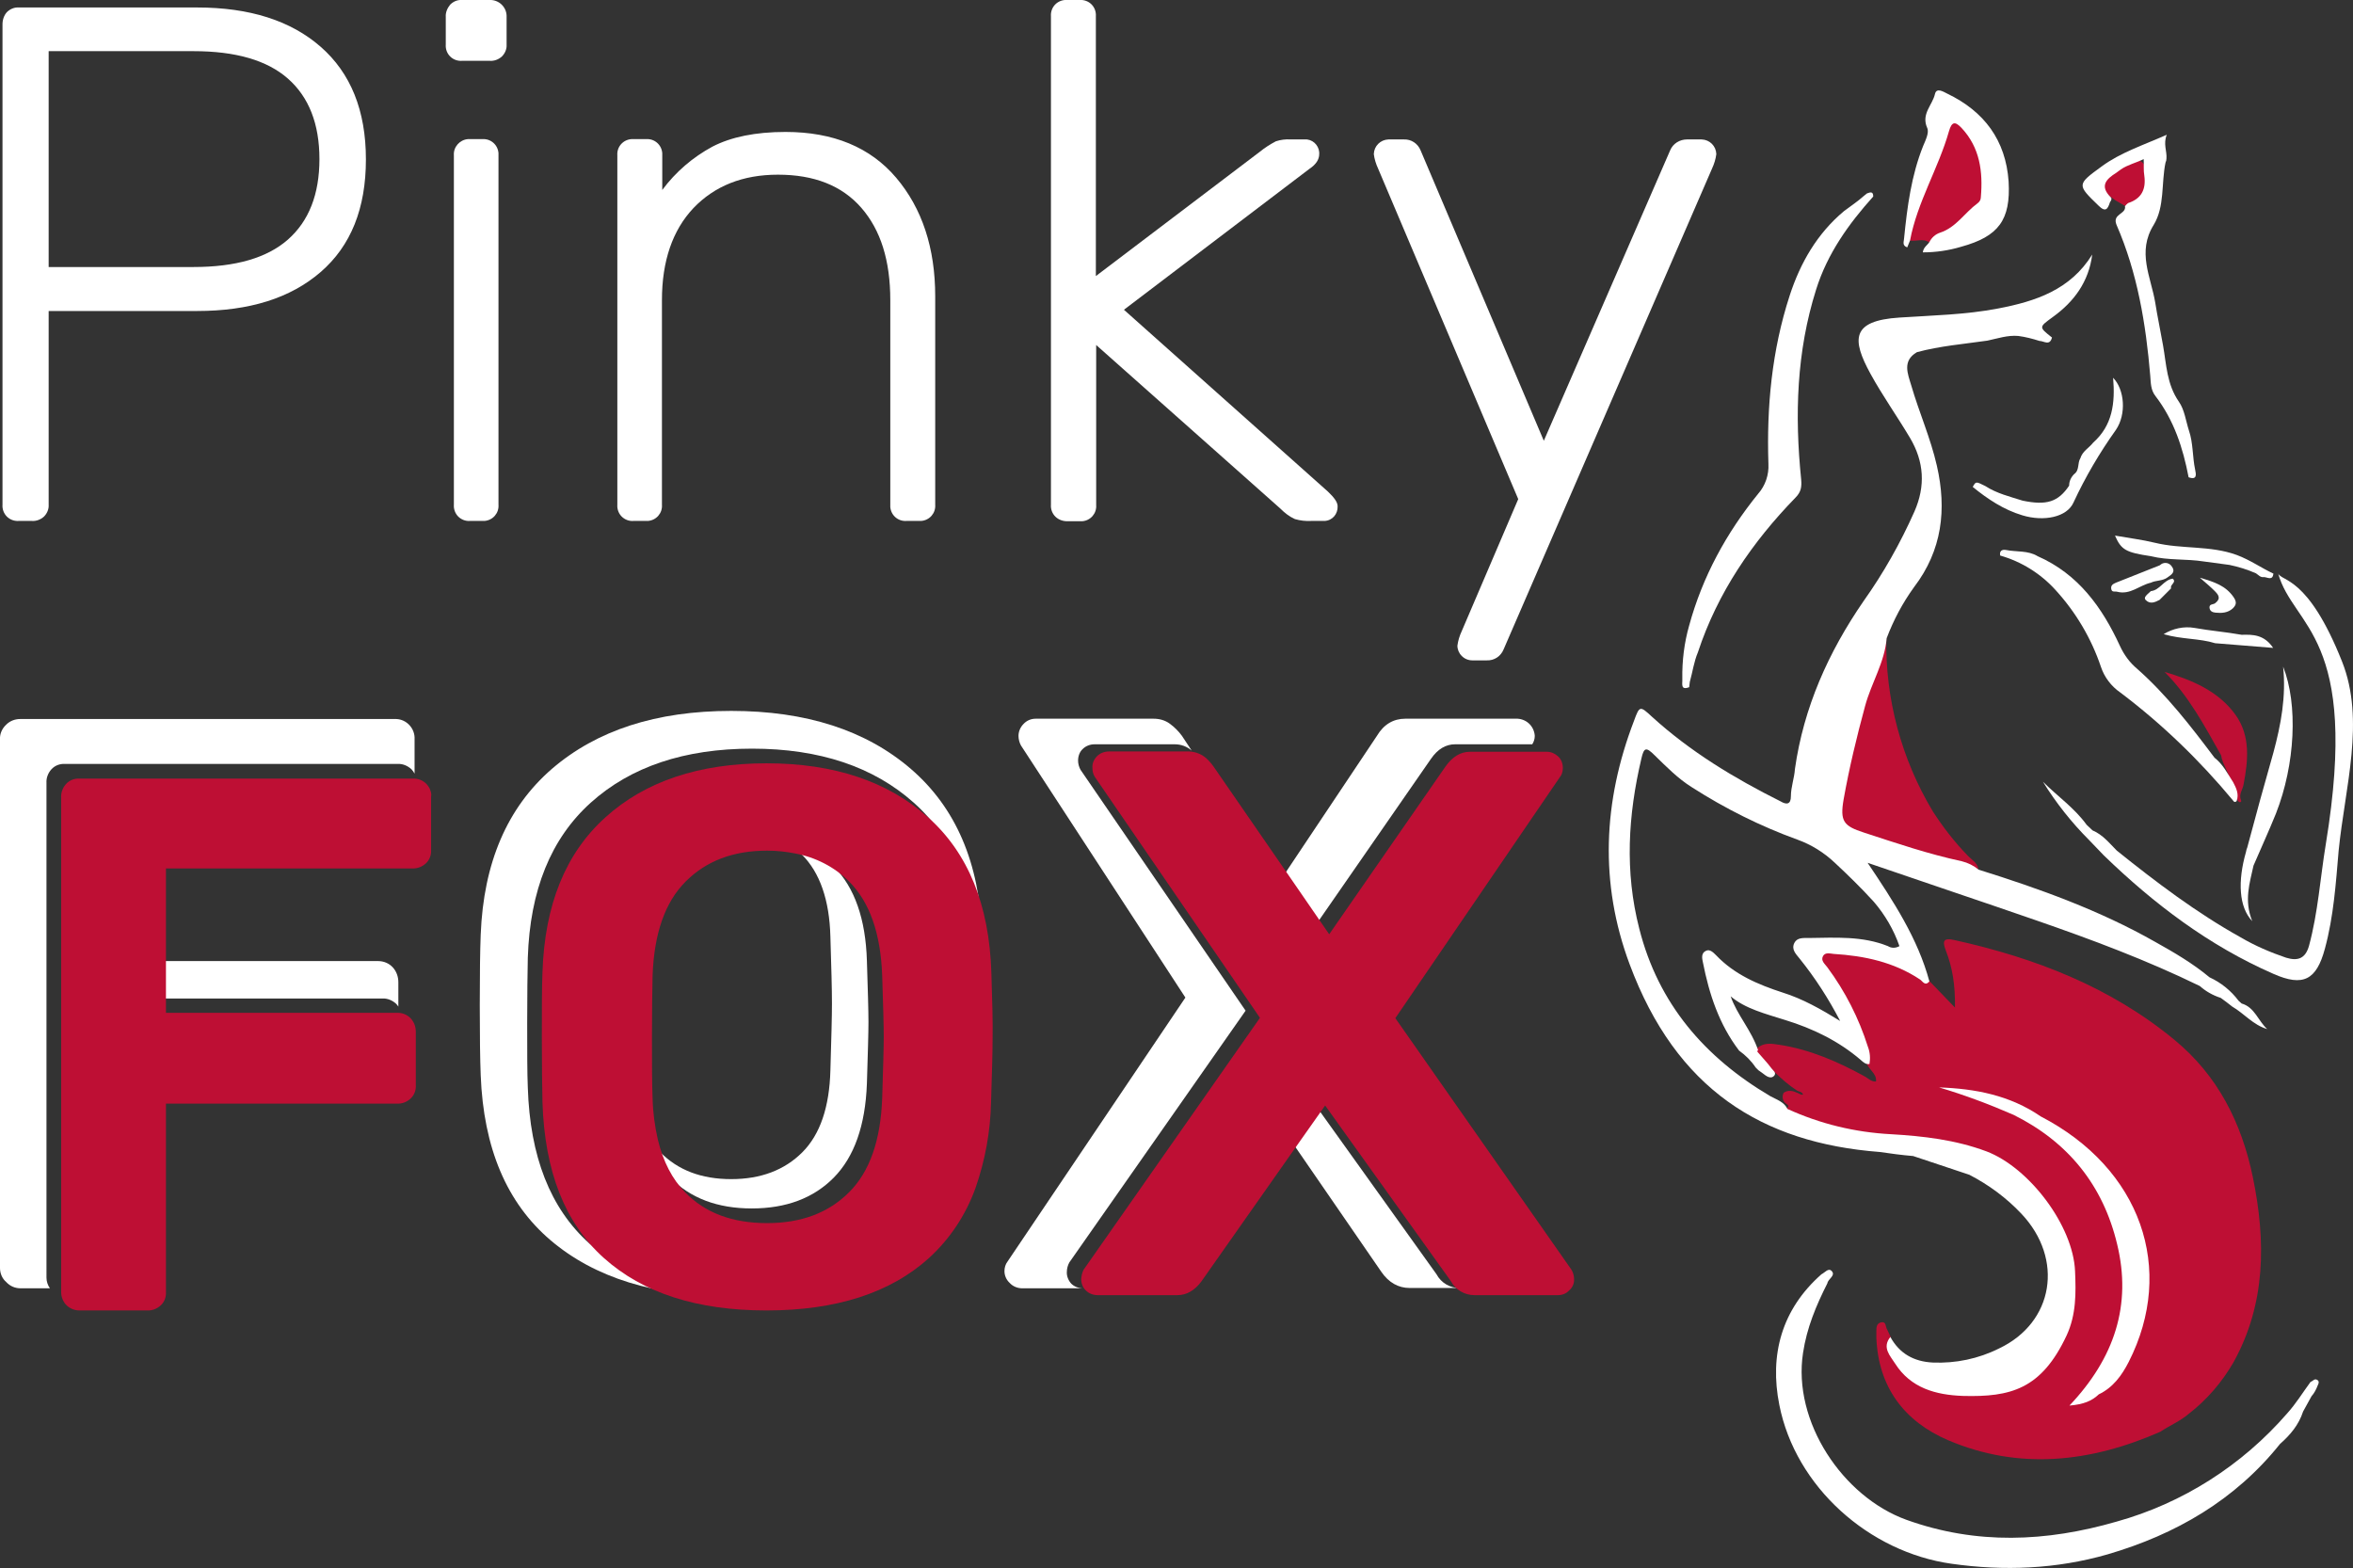 <svg xmlns="http://www.w3.org/2000/svg" xmlns:xlink="http://www.w3.org/1999/xlink" id="Layer_1" x="0px" y="0px" viewBox="0 0 754.3 502.7" style="enable-background:new 0 0 754.3 502.7;" xml:space="preserve"><rect x="0" y="0" width="754.3" height="502.7" fill="#333333" stroke="none"/><style type="text/css">	.st0{fill:none;}	.st1{fill:#FFFFFF;}	.st2{fill:#BE0F34;}</style><path class="st0" d="M234.4,378c9.5,0,17.2-2.9,22.8-8.6c5.7-5.7,8.7-14.5,9-26.3c0.3-10.1,0.5-17.2,0.5-21.4 c0-4.5-0.2-11.6-0.5-21.4c-0.3-11.8-3.4-20.6-9.1-26.3c-2.1-2.1-4.4-3.8-7-5.1c-3-0.6-6-0.9-9-0.9c-10.8,0-19.5,3.3-26.1,9.9 c-6.6,6.6-10.1,16.6-10.6,30.1c-0.2,4.7-0.2,11.3-0.2,19.7c0,8.3,0.1,14.9,0.2,19.7c0.1,4.5,0.7,9,1.7,13.3c1.3,3.2,3.2,6.1,5.6,8.7 C217.3,375.2,224.8,378,234.4,378z"></path><path class="st1" d="M122.6,320.1c1.6-0.1,3.2,0.6,4.4,1.7c0.3,0.3,0.5,0.6,0.7,0.9v-7.8c0-1.8-0.6-3.5-1.8-4.8 c-1.2-1.3-2.9-2-4.7-2H48.6v12L122.6,320.1z"></path><path class="st1" d="M14.9,251c-0.1-1.6,0.5-3.2,1.6-4.4c1.1-1.2,2.7-1.8,4.3-1.7h106.7c1.6-0.1,3.2,0.6,4.4,1.7 c0.4,0.4,0.7,0.9,1,1.4v-11c0.2-3.4-2.5-6.4-5.9-6.5c-0.2,0-0.4,0-0.6,0H6.5c-1.7,0-3.3,0.6-4.5,1.8c-1.3,1.2-2.1,2.9-2,4.7v169.5 c0,1.7,0.7,3.4,2,4.5c1.2,1.3,2.8,2,4.6,2H16c-0.7-1-1.1-2.2-1.1-3.4L14.9,251z"></path><path class="st1" d="M292,246.5c-14.4-12.4-33.6-18.6-57.6-18.6s-43.1,6.2-57.5,18.6c-14.3,12.4-21.9,30.1-22.8,53.1 c-0.2,5-0.3,12.6-0.3,22.7c0,9.9,0.1,17.4,0.3,22.4c0.9,23.3,8.3,40.9,22.4,52.9s33.4,18,57.9,18c2.3,0,4.5-0.1,6.6-0.2 c-22.3,0-39.7-5.6-52.1-16.8c-12.5-11.2-19-27.9-19.7-49.9c-0.2-4.7-0.2-11.6-0.2-20.7c0-9.2,0.1-16.2,0.2-21 c0.7-21.6,7.4-38.2,20.2-49.7c12.8-11.5,30-17.3,51.7-17.3c21.6,0,38.9,5.8,51.8,17.3c12.9,11.5,19.6,28.1,20.3,49.7 c0.3,9.4,0.5,16.4,0.5,21c0,4.4-0.2,11.3-0.5,20.7c-0.2,9.4-1.9,18.7-5,27.5c4-9,6.2-19.5,6.6-31.5c0.4-10.1,0.5-17.6,0.5-22.4 c0-5-0.2-12.6-0.5-22.7C314,276.6,306.4,258.9,292,246.5z"></path><path class="st1" d="M267.4,277.9c-4.7-4.7-10.7-7.8-17.3-9c2.6,1.3,4.9,3.1,7,5.1c5.7,5.7,8.8,14.5,9.1,26.3 c0.3,9.7,0.5,16.9,0.5,21.4c0,4.2-0.2,11.3-0.5,21.4c-0.3,11.8-3.3,20.6-9,26.3c-5.7,5.7-13.3,8.6-22.8,8.6 c-9.6,0-17.1-2.9-22.7-8.6c-2.4-2.5-4.3-5.5-5.6-8.7c1.7,7,4.6,12.6,8.7,16.8c6.5,6.6,15.2,9.9,26.2,9.9c11,0,19.8-3.3,26.3-9.9 s10.1-16.6,10.6-30.1c0.3-9.7,0.5-16.3,0.5-19.7c0-3.7-0.2-10.3-0.5-19.7C277.5,294.5,273.9,284.5,267.4,277.9z"></path><path class="st1" d="M458.7,243.3c2.2-3.2,4.8-4.7,7.8-4.7H491h0.2c0.5-0.8,0.8-1.7,0.8-2.7c-0.2-3-2.5-5.3-5.5-5.5h-36 c-3.8,0-6.9,1.8-9.1,5.5l-30.6,45.8l10.6,15.4L458.7,243.3z"></path><path class="st1" d="M342,407.7c0-1,0.3-2.1,0.8-3l56.5-80.7l-52.9-77.2c-0.5-0.9-0.8-1.9-0.8-3c0-1.4,0.5-2.8,1.5-3.7 c1-1,2.4-1.5,3.8-1.5h25.7c2,0,3.9,0.7,5.4,2l-3.1-4.7c-1.1-1.5-2.4-2.8-3.9-3.9c-1.5-1.1-3.3-1.6-5.2-1.6h-37.8 c-1.5,0-2.9,0.6-3.9,1.7c-1,1-1.6,2.4-1.6,3.8c0,1.1,0.3,2.2,0.8,3.1l52.7,80.8L323,404.4c-0.7,0.9-1,2-1,3.1c0,1.4,0.6,2.8,1.7,3.8 c1,1.1,2.5,1.7,4,1.7h19.5c-1.4,0-2.8-0.5-3.8-1.5C342.5,410.5,341.9,409.1,342,407.7z"></path><path class="st1" d="M460.5,408.5l-40.3-56.3l-7.9,11.2l30.5,44.3c2.4,3.5,5.5,5.2,9.1,5.2h16.2C464.9,413,462,411.3,460.5,408.5z"></path><path class="st2" d="M137.7,252.7c-0.3-0.5-0.6-1-1-1.4c-1.2-1.2-2.8-1.8-4.4-1.7H25.5c-1.6-0.1-3.2,0.5-4.3,1.7 c-1.1,1.2-1.7,2.8-1.6,4.4v158.6c0,1.2,0.4,2.4,1.1,3.4c0.2,0.3,0.4,0.5,0.6,0.7c1.1,1.1,2.6,1.7,4.2,1.7h21.6 c1.6,0.1,3.2-0.5,4.4-1.6c1.2-1.1,1.8-2.7,1.7-4.3v-60.4h74c1.6,0.1,3.2-0.5,4.4-1.6c1.2-1.1,1.8-2.7,1.7-4.3v-17.1 c0-1.2-0.3-2.5-1-3.5c-0.2-0.3-0.4-0.6-0.7-0.9c-1.2-1.2-2.8-1.8-4.4-1.7h-74v-46.3h78.9c1.6,0.1,3.2-0.5,4.4-1.6 c1.2-1.1,1.8-2.7,1.7-4.3v-17.1C138.4,254.6,138.1,253.6,137.7,252.7z"></path><path class="st2" d="M317.8,311.7c-0.7-21.6-7.4-38.2-20.3-49.7c-12.9-11.5-30.1-17.3-51.8-17.3c-21.6,0-38.9,5.8-51.6,17.3 c-12.8,11.5-19.5,28.1-20.2,49.7c-0.2,4.7-0.2,11.7-0.2,21c0,9.1,0.1,16,0.2,20.7c0.7,22.1,7.2,38.7,19.7,49.9s29.8,16.8,52.1,16.8 l0,0c22.3,0,39.7-5.6,52.1-16.8c6.7-6.1,11.8-13.8,14.9-22.4c3.1-8.9,4.8-18.1,5-27.5c0.3-9.4,0.5-16.3,0.5-20.7 C318.3,328.1,318.1,321.1,317.8,311.7z M219.6,382.2c-4.1-4.2-7-9.8-8.7-16.8c-1-4.4-1.6-8.8-1.7-13.3c-0.2-4.9-0.2-11.4-0.2-19.7 c0-8.4,0.1-15,0.2-19.7c0.5-13.5,4-23.5,10.6-30.1s15.2-9.9,26.1-9.9c3,0,6,0.3,9,0.9c6.5,1.2,12.6,4.3,17.3,9 c6.6,6.6,10.1,16.6,10.6,30.1c0.3,9.4,0.5,16,0.5,19.7c0,3.4-0.2,10-0.5,19.7c-0.5,13.5-4,23.5-10.6,30.1 c-6.6,6.6-15.3,9.9-26.3,9.9C234.7,392.1,226,388.8,219.6,382.2L219.6,382.2z"></path><path class="st2" d="M503.8,407.1l-56.5-80.7l52.7-77.2c0.7-0.8,1-1.9,1-3c0-1.4-0.5-2.8-1.5-3.7c-1-0.9-2.2-1.5-3.6-1.5h-0.2h-24.5 c-3,0-5.6,1.6-7.8,4.7l-37.3,53.8l-10.6-15.4L389,245.7c-0.7-1-1.5-1.9-2.4-2.7c-1.5-1.3-3.4-2-5.4-2.1h-25.7 c-1.4,0-2.8,0.5-3.8,1.5c-1,1-1.6,2.3-1.5,3.7c0,1.1,0.2,2.1,0.8,3l52.9,77.2l-56.5,80.7c-0.5,0.9-0.7,2-0.8,3 c0,1.4,0.5,2.8,1.5,3.7c1,1,2.4,1.5,3.8,1.5h25.5c3,0,5.6-1.5,7.8-4.5l31.7-45.1l7.9-11.2l40.3,56.3c1.5,2.8,4.4,4.5,7.6,4.5h26.7 c1.4,0,2.7-0.5,3.6-1.5c1.1-0.9,1.7-2.3,1.6-3.7C504.6,409,504.3,408,503.8,407.1z"></path><path class="st1" d="M2.2,165.6c-1-1-1.5-2.4-1.4-3.8V7.8C0.8,6.3,1.3,4.9,2.2,3.9c1-1,2.4-1.6,3.8-1.5h57.2 c16.8,0,30,4.2,39.6,12.6s14.5,20.4,14.5,36.1c0,15.7-4.8,27.7-14.5,36.1S79.9,99.7,63.2,99.7H15.6v62.1c0.1,1.4-0.5,2.8-1.5,3.8 c-1.1,1-2.5,1.5-3.9,1.4H6C4.6,167.1,3.2,166.6,2.2,165.6z M62,85.6c13.5,0,23.6-2.9,30.3-8.8s10.1-14.5,10.1-25.8 c0-11.3-3.4-19.9-10.1-25.8c-6.7-5.9-16.8-8.8-30.3-8.8H15.6v69.2H62z"></path><path class="st1" d="M144.3,18.1c-1-1-1.5-2.4-1.4-3.8V5.4c-0.1-1.4,0.5-2.8,1.4-3.9c1-1,2.3-1.6,3.8-1.5h8.9c2.9-0.1,5.3,2.2,5.4,5 c0,0.1,0,0.2,0,0.4v8.9c0.1,1.4-0.5,2.8-1.5,3.8c-1.1,1-2.5,1.5-3.9,1.4h-8.9C146.7,19.6,145.3,19.1,144.3,18.1z M146.9,165.6 c-1-1-1.5-2.4-1.4-3.8v-112c-0.2-2.7,1.9-5,4.5-5.2c0.2,0,0.4,0,0.6,0h4c2.7-0.2,5,1.8,5.2,4.5c0,0.2,0,0.4,0,0.7v112 c0.2,2.7-1.8,5-4.5,5.2c-0.2,0-0.4,0-0.7,0h-4C149.3,167.1,147.9,166.6,146.9,165.6z"></path><path class="st1" d="M199.3,165.6c-1-1-1.5-2.4-1.4-3.8v-112c-0.2-2.7,1.8-5,4.5-5.2c0.2,0,0.4,0,0.7,0h4c2.7-0.2,5,1.8,5.2,4.5 c0,0.2,0,0.4,0,0.7v11.1c4.3-5.8,9.8-10.5,16.1-13.9c6-3.1,13.8-4.7,23.4-4.7c15.3,0,27.2,4.9,35.5,14.7c8.3,9.8,12.5,22.5,12.5,38 v66.8c0.2,2.7-1.8,5-4.5,5.2c-0.2,0-0.5,0-0.7,0h-4c-2.7,0.2-5-1.8-5.2-4.5c0-0.2,0-0.5,0-0.7V96.2c0-12.7-3.1-22.5-9.3-29.6 c-6.2-7.1-15.1-10.6-26.7-10.6c-11.3,0-20.3,3.6-27.1,10.7c-6.7,7.1-10.1,17-10.1,29.5v65.6c0.2,2.7-1.8,5-4.5,5.2 c-0.2,0-0.4,0-0.7,0h-4C201.7,167.1,200.3,166.6,199.3,165.6z"></path><path class="st1" d="M338.3,165.6c-1-1-1.5-2.4-1.4-3.8V5.2c-0.1-1.4,0.4-2.8,1.4-3.8c1-1,2.4-1.5,3.8-1.4h4 c1.4-0.1,2.8,0.4,3.8,1.4c1,1,1.5,2.4,1.4,3.8v83.3l52.5-39.8c1.6-1.3,3.3-2.4,5.2-3.4c1.5-0.5,3.1-0.7,4.7-0.6h4.5 c2.4-0.2,4.5,1.7,4.7,4.1c0,0.2,0,0.4,0,0.6c0,1.7-1,3.3-3.1,4.7l-59.5,45.2l65.4,58.3c2,1.9,3.1,3.4,3.1,4.7 c0.1,2.5-1.7,4.6-4.2,4.7c-0.2,0-0.3,0-0.5,0h-3.8c-1.7,0.1-3.5-0.1-5.2-0.6c-1.8-0.8-3.3-2-4.7-3.4l-59-52.4v51.3 c0.2,2.7-1.8,5-4.5,5.2c-0.3,0-0.5,0-0.8,0h-4C340.7,167.1,339.3,166.6,338.3,165.6z"></path><path class="st1" d="M468.6,210.3c-0.9-0.9-1.4-2.1-1.4-3.3c0.2-1.6,0.7-3.2,1.4-4.7l18.1-42.3L441.8,54.1c-0.7-1.5-1.2-3.1-1.4-4.7 c0.1-2.6,2.1-4.6,4.7-4.7h4.9c2.4-0.1,4.5,1.3,5.4,3.5l39.5,93.1l40.5-93.1c0.9-2.2,3.1-3.5,5.4-3.5h4.7c2.6,0.1,4.6,2.1,4.7,4.7 c-0.2,1.6-0.7,3.2-1.4,4.7l-66.8,154.1c-0.9,2.2-3,3.6-5.4,3.5H472C470.7,211.7,469.5,211.2,468.6,210.3z"></path><path class="st2" d="M722.2,377.4c-3.6-17.4-11.2-32.6-25.2-44.1c-20.5-16.9-44.6-26.2-70.3-31.9c-3.8-0.9-4.1,0.3-2.9,3.4 c2.1,5.4,3,10.9,2.9,18.2l-8.1-8.4c-8.4-6.7-18.4-8.7-28.7-10c-2.1-0.3-4.6-0.6-6,1.6s0.5,4.2,1.8,5.8c3.1,4.1,5.7,8.5,7.8,13.3 c2.2,4.8,4.8,9.5,4.8,15c0.3,2.5,3.4,3.6,3.1,6.4c-1.5,0.1-2.4-0.9-3.4-1.5c-8.7-4.8-17.8-8.8-27.8-10.3c-2.5-0.4-4.9-0.7-7,1.2 c-0.2,0.4-0.3,0.8-0.2,1.3c4,4.4,7.9,8.8,12.9,12.1c0.7,0.5,1.8,0.4,2.1,1.4c-0.7,0.2-1.1-0.3-1.7-0.5c-1.5-0.7-3-1.1-4.5-0.1 c-0.7,1.3-0.3,2.9,0.9,3.6c0,0,0,0,0,0c1.7,1.1-0.8,1.3-0.2,2c0.8,1.6,2.2,2.1,3.7,2.6c7,2.2,13.9,4.5,21.2,5.5 c10,1.4,20.2,1,30.1,3.6c6.1,1.6,12,3.5,17,7.4c14.8,11.6,22.4,26.6,19.1,45.4c-2,11-7.6,20.8-19.4,24.3c-8.5,2.6-17.4,2.6-25.7-0.7 c-6.7-2.7-11.9-7.3-12.4-15.4c-0.4-0.8-0.8-1.7-1.2-2.5c-0.5-0.8-0.2-2.5-1.8-2.2s-1.6,1.7-1.6,3c0,0.6,0,1.2,0,1.9 c0.6,15.9,9,26.9,23,32.9c22.8,9.7,45.7,7.1,68-2.7c3-2,6.4-3.4,9.2-5.8c5.8-4.5,10.6-10.1,14.3-16.5 C726.4,417.9,726.4,397.9,722.2,377.4z"></path><path class="st2" d="M592.7,266.2c13.6,4.9,27.5,9,41.5,12.3c-0.4-2-2.2-2.9-3.4-4.2c-4.2-4.3-7.9-9.1-11.2-14.2 c-10.1-16.8-15.3-36.2-14.9-55.8c-2,5.2-4.3,10.3-6.1,15.6c-4.4,13.3-7.9,26.9-9.5,40.9C588.9,263.7,589.8,265.1,592.7,266.2z"></path><path class="st2" d="M618.4,77.7c2.1-1.2,4.4-2.3,6.6-3.3c4.2-1.4,5.8-5.7,9.3-8c4.4-2.8,1.6-7.4,1.6-11.3c-0.1-6-2.6-11.7-7.1-15.7 c-2.3-2.2-3.9-3.1-4.9,1.1c-1.3,5.6-3.8,10.8-6.2,16.1c-3,6.5-5.7,13.1-5.5,20.5C614.3,77.5,616.5,76.3,618.4,77.7z"></path><path class="st2" d="M715,251.5c0.8,1.7,1.6,3.4,2.4,5.2c0.2,0.3,0.5,0.6,0.9,0.4c0.2-0.1,0.2-0.4,0.1-0.6c-0.8-1.8,0.5-3.3,0.8-4.9 c1.5-7.8,2.3-15.7-2.6-22.5c-5.5-7.6-13.9-11.1-22.7-13.7c7.8,7.8,12.8,17.3,18.1,26.7C712.5,245.4,715,248,715,251.5z"></path><path class="st2" d="M678.1,64.2l3.1,1.8h0.4l0.3-0.2c1.5-1.7,4.7-1.4,5.2-3.6c0.8-3.2,2.1-7.3,0-9.8c-1.8-2.2-5.4-0.1-8,1.2l-1,0.8 C672.5,59.7,672.5,60.2,678.1,64.2z"></path><path class="st1" d="M671,141.9c-1.3,1.7-3.4,2.7-4.1,5c-1,1.6-0.2,3.8-2,5.1c-1,1-1.6,2.3-1.6,3.7c-3.5,5.2-7.2,6.4-14.9,4.8 c-4.1-1.3-8.3-2.3-12-4.7c-3-1.5-3-1.5-4,0.3c4.8,3.9,9.9,7.3,15.9,9.1c6.9,2.1,14.3,0.6,16.4-4.1c3.8-8.2,8.4-16,13.6-23.3 c3.4-5,2.8-12.9-0.9-16.7C678.1,129.2,677.2,136.4,671,141.9z"></path><path class="st1" d="M541.5,220.3c0.1-0.6,0.1-1.1,0.2-1.7c0.9-3.2,1.3-6.4,2.6-9.5c6.3-19.1,17.4-35.3,31.3-49.6 c1.8-1.8,2-3.5,1.8-5.8c-2.1-20.6-1.5-41,4.8-60.9c3.6-11.5,10.4-21,18.3-29.8c0-1.7-0.9-1.4-2-1l-1,0.8c-2,1.8-4.3,3.3-6.4,4.9 c-8.6,7.2-14,16.6-17.4,27.1c-5.7,17.5-7.4,35.6-6.8,53.9c0.2,3.5-1,7-3.3,9.6c-10.2,12.6-17.8,26.5-22.1,42.2 c-1.6,5.6-2.3,11.4-2.2,17.2C539.4,219.1,538.6,221.4,541.5,220.3z"></path><path class="st1" d="M611.4,79.3l0.9-2.2c2.3-12.3,9.1-23.1,12.5-35.1c0.9-3.1,2-3.1,4-1c5.9,6.3,6.9,14,6.2,22.2 c0,0.8-0.4,1.5-1.1,2c-4.1,3-6.8,7.7-12,9.4c-1.5,0.5-2.7,1.6-3.4,3c-0.6,1-1.9,1.6-2.1,3.3c4.2,0,8.3-0.6,12.3-1.8 c12-3.3,15.9-8.6,15.2-20.9C643,45,636.1,35.7,624.2,30c-1.2-0.6-3.4-2-3.9,0.1c-0.8,3.6-4.5,6.4-2.5,10.9c0.7,1.5-0.5,3.9-1.3,5.8 c-3.8,9.5-5.1,19.5-6.1,29.5C610.4,77.3,609.6,78.7,611.4,79.3z"></path><path class="st1" d="M672.7,65.9c2.3,2.3,3,1.1,3.7-1.1c0.4-0.5,0.7-1.2,0.2-1.6c-3.6-3.6-1.4-5.8,1.8-7.8c0.5-0.4,1-0.7,1.5-1.1 c2.2-1.5,4.9-2.1,7.3-3.3c0.1,1.8-0.1,3.6,0.2,5.3c0.6,4.4-0.9,7.4-5.2,8.8c-0.4,0.3-0.7,0.6-1,1c0.5,2.6-4.2,2.4-2.7,6 c6.7,15.4,9.4,31.7,10.8,48.3c0.2,2.3,0.1,4.6,1.7,6.6c5.9,7.7,8.8,16.6,10.6,26c2.8,1,2.4-1,2.1-2.4c-0.9-4.2-0.6-8.5-2-12.6 c-1-3.1-1.4-6.6-3.2-9.2c-3.9-5.6-4-11.9-5.1-18.1c-0.8-4.6-1.8-9.2-2.5-13.7c-1.4-8.3-5.9-16.2-0.5-24.9c3.6-5.9,2.4-13.3,3.8-20 c0.2-0.4,0.3-0.8,0.3-1.3c0.2-2.3-1.1-4.7,0.1-7.6c-7.7,3.4-14.8,5.7-20.8,10.1C665.7,59.2,665.8,59.2,672.7,65.9z"></path><path class="st1" d="M718.6,203.5c-5-0.9-10.1-1.3-15.1-2.2c-3.4-0.6-7,0.2-9.9,2c5.8,1.7,11.4,1.3,16.5,2.9l18.6,1.5 C725.8,203.4,722.2,203.4,718.6,203.5z"></path><path class="st1" d="M750.8,212.1c-11-27.7-19.5-25.6-20.5-28.3c4.8,17.4,26.3,19.7,15.3,86.7c-1.8,10.9-2.5,22-5.4,32.7 c-1.2,4.3-3.8,4.9-7.4,3.8c-5-1.7-9.9-3.8-14.5-6.5c-14.2-7.9-27.1-17.7-39.7-27.8c-2.4-2.4-4.5-5.1-7.8-6.5l-1.9-1.8 c-3.9-5.4-9.3-9.1-14-13.8c4.2,6.8,9.2,13.1,14.8,18.7c1.6,1.6,3.1,3.3,4.7,4.9c16.1,15.6,33.8,29,54.4,38c9.5,4.2,13.8,2,16.5-8.1 c2.8-10.3,3.5-20.9,4.4-31.4C751.7,252.5,758.3,231,750.8,212.1z"></path><path class="st1" d="M730.2,183.8c0-0.1,0-0.2-0.1-0.3C730.2,183.6,730.2,183.7,730.2,183.8z"></path><path class="st1" d="M658.9,189.1c6.5,7.1,11.5,15.5,14.6,24.7c1.1,3.3,3.3,6.2,6.2,8.2c13.4,10.1,25.5,21.8,36.2,34.7 c0.3,0.5,0.7,0.5,1.1,0.1c0.8-2.2-0.1-4.1-1.1-6c-1.8-2.8-3.3-5.8-6-7.9c-7.6-10.1-15.3-20.1-24.8-28.5c-2.4-2-4.2-4.5-5.5-7.3 c-5.7-12.4-13.4-23.1-26.4-28.8c-3.1-1.9-6.8-1.3-10.2-2c-1.2-0.2-2.1,0.3-1.8,1.8C647.9,180,654.1,183.8,658.9,189.1z"></path><path class="st1" d="M720.4,271.7c-0.2,0.4-0.3,0.9-0.4,1.4c-2.7,9.4-2.3,17.7,2,22.2c-2.7-6.7-0.8-12.2,0.4-17.8l0,0 c2.4-5.6,4.9-11,7.2-16.7c6.2-15.8,7.1-35,2.3-47.1c1,9.6-0.7,18.6-3.1,27.5C725.9,251.4,723.1,261.5,720.4,271.7z"></path><path class="st1" d="M678,171.7c2,4.6,3.5,5.4,11.5,6.6c5.6,1.4,11.4,0.8,17,1.7l8.2,1.1c2.9,0.6,5.8,1.5,8.5,2.7 c0.8,0.5,1.4,1.4,2.6,1.2c1.2,0.1,2.7,1.2,3-1.1c-4-1.9-7.5-4.4-11.8-6c-8.5-3.1-17.6-1.8-26.2-3.9C686.7,173,682.5,172.5,678,171.7 z"></path><path class="st1" d="M692.4,181.2l-14.1,5.6c-0.9,0.4-1.7,0.8-1.5,2s1.2,0.7,1.9,0.9c4.2,1.1,7.2-2.1,10.8-2.9 c1.6-0.8,3.6-0.5,5.2-1.6s2.9-1.9,1.3-3.9l0,0C695,180.2,693.4,180.2,692.4,181.2C692.4,181.1,692.4,181.1,692.4,181.2z"></path><path class="st1" d="M710.2,193.3c-0.6,0.6-2,0.2-1.9,1.5c0.1,1.1,0.9,1.5,1.9,1.6c2,0.2,4,0.1,5.6-1.4c1.1-1.1,1.3-2,0.2-3.6 c-2.5-3.6-6-4.8-10.8-6.2c2.2,1.9,3.5,3,4.7,4.2S712.1,191.8,710.2,193.3z"></path><path class="st1" d="M696.5,185.5c-2.9,0.4-4.1,3.7-7,4l-1,0.9c-0.5,0.5-1.3,1.2-0.7,1.9c1.4,1.5,3,0.8,4.5,0l3.7-3.7 C695.5,187.4,697.9,186.7,696.5,185.5z"></path><path class="st1" d="M742.7,442.3c-0.8-0.4-1.3,0.5-2,0.7c-2.5,3.4-4.7,7-7.5,10.1c-14.5,16.7-33.5,28.8-54.7,34.7 c-22.5,6.5-44.9,7.5-67.4-0.6c-20.4-7.4-36.5-31.5-33.1-53.5c1.2-8,4.2-15.2,7.8-22.3c0.2-1.4,2.6-2.4,1.5-3.8s-2.3,0.4-3.4,0.9 c-12.8,11.3-16.7,25.9-13.5,41.9c5.2,26.3,28.8,47.2,55.2,50.9c16.9,2.4,33.6,1.7,50-3c21.9-6.4,40.9-17.4,55.3-35.4 c3.3-2.9,6-6.1,7.4-10.4l2.7-4.9c0.9-1,1.5-2.2,2-3.5C743.3,443.5,743.6,442.7,742.7,442.3z"></path><path class="st1" d="M613.3,370.6l18,6c6.2,3.2,11.9,7.4,16.7,12.5c13.7,14.5,10.4,34.9-7.2,43.2c-6.6,3.3-13.9,4.8-21.2,4.5 c-6.1-0.3-10.7-2.9-13.6-8.2c-2.8,3.4,0,6.1,1.5,8.5c5,7.9,13.1,10.1,21.8,10.4c15.2,0.4,25.1-2.1,33.2-19.4 c3.1-6.7,3-13.6,2.7-20.6c-0.6-14.6-14.7-33.2-28.4-38.4c-9.9-3.7-20.2-4.9-30.6-5.5c-11.5-0.6-22.7-3.3-33.2-8.1 c-1.1-2.3-3.5-3-5.5-4.1c-21-12.4-35.9-29.6-42-53.7c-4.7-18.3-3.6-36.4,0.7-54.6c0.8-3.5,1.5-3.7,4.2-1c3.8,3.7,7.5,7.5,12,10.3 c10.6,6.8,22,12.5,33.9,16.8c4.4,1.6,8.4,4.1,11.8,7.3c4.3,4,8.6,8.2,12.6,12.6c3.6,4.2,6.4,9,8.2,14.2c-1.2,0.7-2.6,0.7-3.7,0 c-8.2-3.3-16.8-2.7-25.4-2.6c-1.7,0-3.7-0.2-4.6,1.6c-1,2.1,0.5,3.5,1.7,5c5,6.2,9.3,12.9,13,20c-6.2-3.8-12-7.1-18.4-9.1 c-8-2.6-15.5-5.8-21.4-12c-0.9-0.9-2-2-3.2-1.4c-1.6,0.7-1.3,2.4-1,3.7c2,10.2,5.2,19.9,11.6,28.3c2.1,1.5,3.9,3.3,5.3,5.4 c0.3,0.3,0.6,0.6,0.9,0.9c0.8,0.5,1.5,1.1,2.2,1.6s2,1.2,2.9,0.1c0.7-1-0.4-1.6-0.9-2.3c-1.4-1.9-3-3.5-4.5-5.3 c-0.1-0.2,0-0.5,0.2-0.5c-2.1-6.4-6.8-11.4-8.8-17.3c4.7,4,11.2,5.6,17.5,7.6c8.8,2.7,17.1,6.7,24.2,12.8c0.8,0.7,1.6,1.5,2.8,1.3 c0.3-1.8,0.2-3.7-0.5-5.5c-2.9-9.2-7.3-17.8-13-25.5c-0.8-1.1-2.2-2.1-1.4-3.6c0.7-1.3,2.3-0.8,3.4-0.7c9.8,0.6,19.3,2.6,27.7,8.2 c0.8,0.5,1.6,2.3,3,0.6c-3.7-13.7-11.4-25.5-19.8-38c18.9,6.5,36.6,12.4,54.2,18.5s35.3,12.7,52.3,21c1.9,1.7,4.2,3,6.7,3.8 c1.2,0.9,2.5,1.8,3.7,2.8c3.8,2.2,6.7,5.9,11.2,7.2c-2.9-2.6-4-7-8.2-8.2l-1-0.9c-2.4-3.2-5.6-5.8-9.3-7.5 c-5.4-4.5-11.4-8-17.5-11.4c-17.8-10.1-37-17-56.5-23.1c-1.6-1.3-3.4-2.2-5.4-2.7c-10.7-2.3-21-5.8-31.4-9.2 c-6.5-2.1-7.7-3.6-6.5-10.6c1.8-10.1,4.2-20.1,6.9-30c2-7.4,6.3-14,6.9-21.7c2.2-5.8,5.1-11.3,8.8-16.4c9-11.8,10.5-24.9,7.3-38.9 c-2-8.8-5.7-17.1-8.2-25.7c-1.1-3.7-3-7.9,1.8-10.7c7.4-2,15-2.6,22.6-3.7c3.3-0.7,6.5-1.8,9.9-1.5c2.3,0.3,4.6,0.9,6.8,1.6 c1.4,0,3.3,1.7,4-1.1c-4.3-3.4-4.2-3.3,0.3-6.6c6.8-4.9,11.5-11.3,12.6-20c-7,11.3-18.1,15-30.2,17.3c-10.4,2-21,2.2-31.6,2.9 c-15.5,1-15.3,7-9.3,18c3.9,7.1,8.6,13.7,12.7,20.6c4.5,7.6,5,15.4,1.4,23.6c-4.5,10.1-9.9,19.7-16.3,28.7 c-11.3,16.4-19.2,34.1-22,53.8c-0.2,3-1.3,5.8-1.3,8.8c0,2.5-1.3,2.8-3.3,1.6c-14.8-7.4-28.9-15.9-41.2-27.1c-3.9-3.6-4-3.6-5.8,1.3 c-9.9,25.8-11.1,52-1.4,78c14.9,40,42.3,57.3,80.2,60.2C606,369.8,609.7,370.3,613.3,370.6z"></path><path class="st1" d="M672.8,447L672.8,447c4.6-2.2,7.4-6.1,9.6-10.4c15.1-29.7,4-62-28.2-78.7c-9.9-6.8-21-8.9-32.6-9.3 c8.1,2.4,16.1,5.4,23.9,8.8l0,0c17.5,8.7,28.7,22.6,33.2,41.5c4.7,19.4-0.8,36.4-15.3,51.7C668,450.2,670.6,449.1,672.8,447 L672.8,447z"></path></svg>